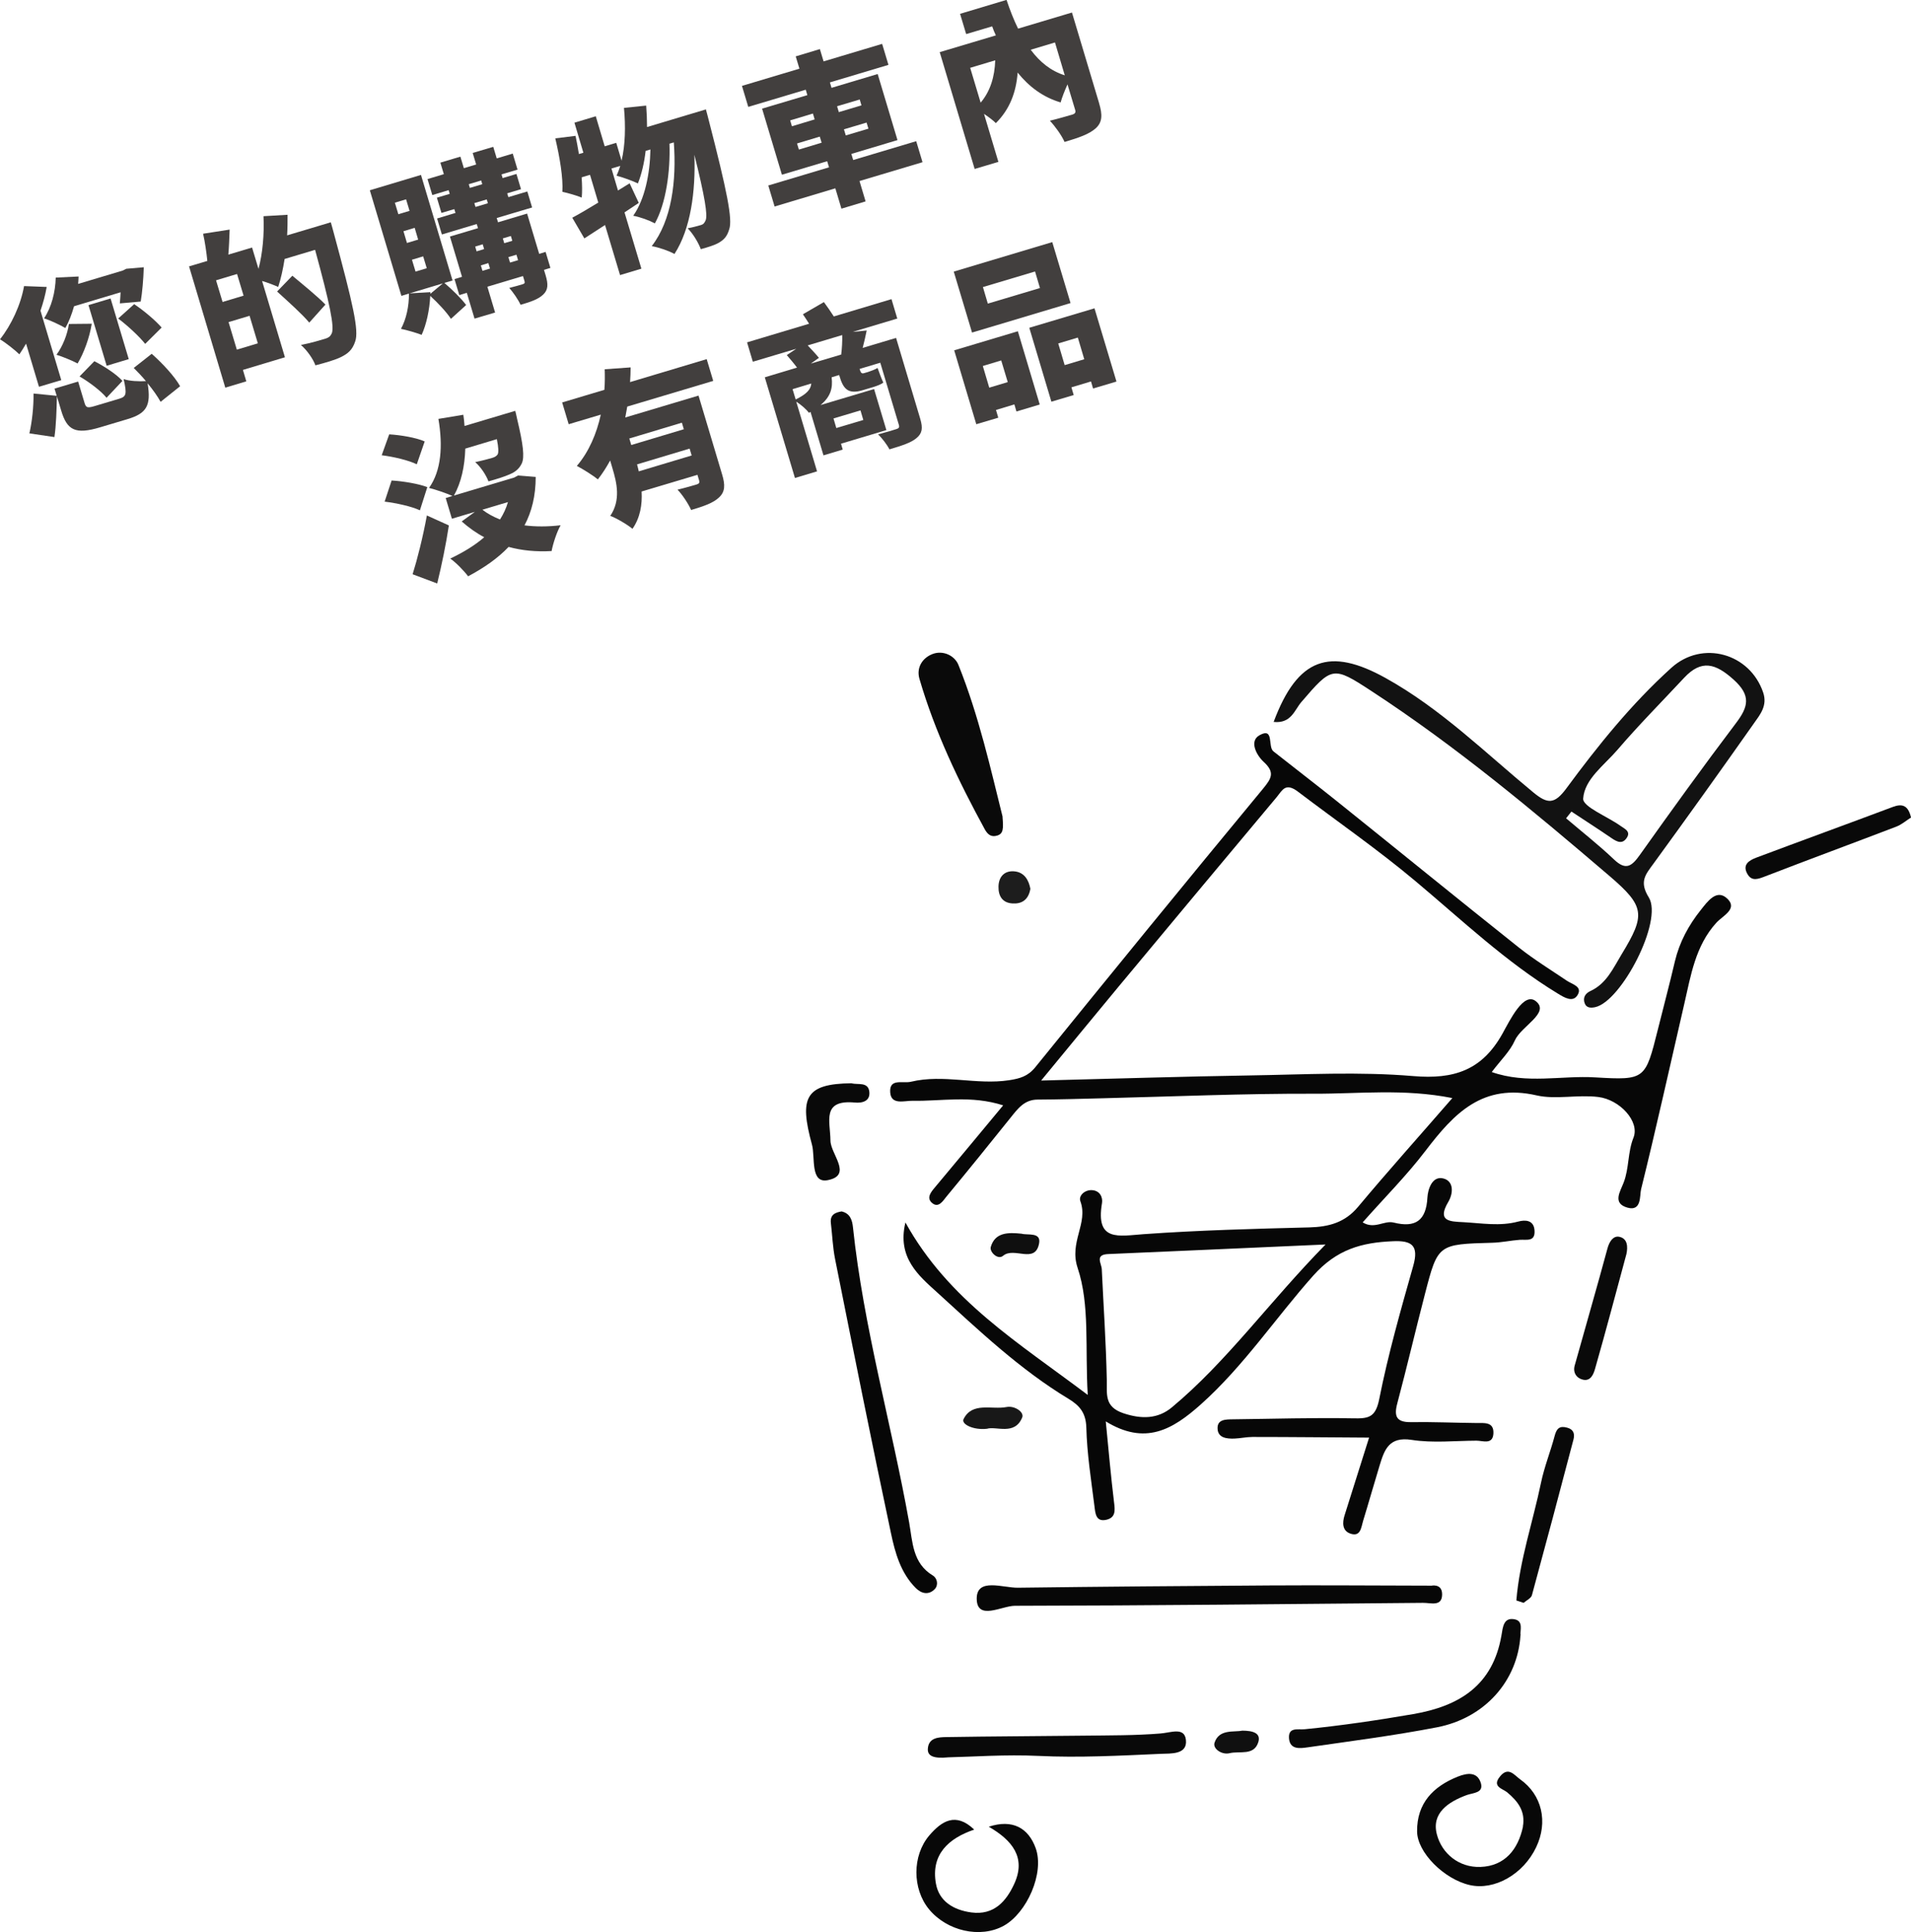 <?xml version="1.0" encoding="UTF-8"?><svg id="_層_2" xmlns="http://www.w3.org/2000/svg" viewBox="0 0 175.58 177.48"><defs><style>.cls-1{fill:#0f0f0f;}.cls-2{fill:#090909;}.cls-3{fill:#423f3e;}.cls-4{fill:#0a0a0a;}.cls-5{fill:#101010;}.cls-6{fill:#080808;}.cls-7{fill:#181818;}.cls-8{fill:#1d1d1d;}.cls-9{fill:#121212;}.cls-10{fill:#070707;}</style></defs><g id="_層_1-2"><g><g><path class="cls-3" d="M38.29,42.65c-.72-.36-2.15-.7-3.22-.83l.69-1.92c1.03,.06,2.48,.3,3.26,.65l-.73,2.11Zm.29,4.23c-.71-.35-2.16-.67-3.24-.8l.64-1.94c1.04,.06,2.5,.3,3.28,.61l-.68,2.13Zm2.66,1.39c-.27,1.77-.65,3.61-1.07,5.33l-2.26-.85c.42-1.33,.95-3.42,1.31-5.4l2.03,.92Zm7.98-4.46c0,1.73-.36,3.19-1.03,4.45,1.02,.13,2.14,.13,3.32-.01-.35,.6-.7,1.69-.83,2.37-1.44,.08-2.74-.05-3.95-.38-.99,1.04-2.24,1.91-3.72,2.7-.38-.51-1.12-1.27-1.64-1.63,1.22-.58,2.27-1.22,3.12-1.96-.74-.39-1.42-.88-2.07-1.45l1.21-.88-2.11,.63-.57-1.9,.62-.19c-.52-.24-1.58-.6-2.15-.74,1.13-1.59,1.28-3.87,.86-6.34l2.29-.38c.05,.34,.09,.68,.11,1.03l4.66-1.39s.13,.51,.18,.78c.55,2.31,.69,3.47,.42,4.05-.25,.52-.61,.79-1.13,1.01-.42,.19-1.14,.42-1.93,.64-.22-.59-.72-1.34-1.22-1.77,.64-.13,1.26-.3,1.57-.39,.22-.07,.36-.14,.49-.31,.1-.19,.09-.61-.07-1.41l-2.9,.87c-.05,1.65-.38,3.12-1.04,4.31l5.53-1.65,.36-.19,1.6,.13Zm-4.9,3.01c.46,.36,1.02,.66,1.62,.9,.32-.5,.57-1.04,.73-1.6l-2.34,.7Z"/><path class="cls-3" d="M57.63,37.36c-.06,.34-.12,.66-.18,.99l6.73-2.01,2.16,7.22c.3,.99,.29,1.61-.28,2.14-.55,.52-1.4,.8-2.56,1.15-.25-.57-.8-1.4-1.25-1.87,.65-.15,1.5-.4,1.74-.47,.24-.07,.3-.17,.25-.36l-.16-.53-5.13,1.53c.07,1.2-.13,2.41-.84,3.43-.41-.36-1.53-1.02-2.04-1.19,.98-1.45,.61-3.02,.19-4.41l-.2-.68c-.33,.61-.7,1.19-1.13,1.74-.47-.39-1.38-.95-1.93-1.24,1.12-1.31,1.82-2.98,2.2-4.71l-2.95,.88-.6-2,3.88-1.16c.05-.64,.05-1.28,.03-1.89l2.38-.17c0,.45-.02,.89-.05,1.35l7.04-2.11,.6,2-7.9,2.36Zm5.02,1.47l-4.83,1.45,.18,.6,4.83-1.45-.18-.6Zm.9,3.01l-.19-.63-4.83,1.45c.06,.21,.11,.42,.16,.64l4.86-1.46Z"/><path class="cls-3" d="M82.45,29.26l-4.11,1.23,1.29-.13c-.12,.57-.24,1.12-.37,1.6l3.07-.92,2.22,7.43c.26,.88,.18,1.34-.35,1.78-.51,.43-1.35,.69-2.48,1.03-.23-.45-.68-1.03-1.04-1.38,.63-.16,1.47-.41,1.67-.48,.24-.07,.3-.17,.24-.38l-1.71-5.72-1.9,.57,.02,.07c.08,.25,.15,.39,.38,.32l.38-.11c.22-.07,.68-.24,.87-.37,.17,.46,.32,.9,.53,1.35-.19,.15-.61,.31-.94,.41l-.97,.29c-1.37,.41-1.79-.17-2.13-1.34l-.02-.06-.69,.21c.12,.98-.08,1.77-1.02,2.55l4.92-1.47,1.13,3.77-4.17,1.25,.16,.54-1.77,.53-1.19-3.99-.15,.08c-.24-.33-.74-.76-1.16-1.02l1.91,6.4-2.03,.61-2.77-9.25,2.96-.89c-.27-.37-.64-.8-.94-1.15l.87-.58-3.99,1.19-.53-1.78,5.7-1.71c-.19-.3-.39-.61-.57-.87l1.93-1.12c.29,.39,.64,.9,.91,1.32l5.3-1.59,.53,1.78Zm-9.35,7.44c1.05-.52,1.39-.93,1.44-1.47l-1.72,.52,.29,.96Zm4.19-4.14c.07-.57,.11-1.24,.09-1.78l-3.17,.95c.37,.39,.78,.83,1.03,1.14l-.74,.53,2.79-.83Zm-.71,5.88l.26,.88,2.48-.74-.26-.88-2.48,.74Z"/><path class="cls-3" d="M98.36,27.84l-9.05,2.71-1.68-5.6,9.05-2.71,1.68,5.6Zm-10.69,4.34l5.85-1.75,2.01,6.73-2.14,.64-.19-.65-1.69,.51,.21,.71-2.02,.6-2.03-6.79Zm2.63,1.44l.59,1.99,1.7-.51-.6-1.99-1.69,.51Zm4.8-8.68l-4.79,1.43,.45,1.52,4.79-1.43-.45-1.52Zm5.46,3.38l2.02,6.73-2.15,.64-.19-.65-1.8,.54,.21,.71-2.05,.61-2.03-6.79,6-1.79Zm-.94,4.68l-.59-1.99-1.8,.54,.59,1.99,1.8-.54Z"/></g><g><path class="cls-3" d="M2.4,31.56c-.2,.35-.41,.68-.62,.99-.36-.36-1.27-1.08-1.78-1.38,1.04-1.31,1.91-3.17,2.21-4.89l2.08,.08c-.12,.71-.32,1.45-.57,2.18l1.91,6.38-2.05,.61-1.19-3.98Zm12.36,5.36c-.26-.48-.7-1.11-1.2-1.71,.35,2.09-.12,2.78-1.87,3.3l-2.48,.74c-2.3,.69-3.05,.27-3.59-1.54l-.39-1.31c-.03,1.2-.07,2.7-.23,3.75l-2.3-.34c.24-1.03,.4-2.46,.38-3.66l2.13,.21-.2-.66,2.17-.65,.59,1.97c.14,.47,.29,.48,1.1,.23l2.08-.62c.66-.2,.72-.42,.41-1.81,.5,.19,1.43,.23,2.05,.19-.35-.42-.75-.84-1.12-1.21l1.65-1.3c.99,.88,2.1,2.07,2.61,2.98l-1.79,1.43Zm-7.96-8.78c-.21,.74-.47,1.43-.8,1.99-.45-.27-1.42-.72-1.95-.89,.68-1.01,1.04-2.42,1.07-3.74l2.1-.1c-.01,.23-.02,.46-.04,.68l4.11-1.23,.31-.16,1.61-.14c-.03,1.08-.14,2.32-.28,3.15l-1.92,.17c.03-.28,.05-.64,.07-1.02l-4.27,1.28Zm1.63,1.6c-.2,1.26-.72,2.69-1.3,3.65-.46-.25-1.41-.64-1.94-.8,.57-.78,1.01-1.88,1.14-2.83l2.1-.02Zm1.36,6.8c-.49-.61-1.57-1.43-2.48-1.96l1.36-1.4c.91,.47,2.03,1.19,2.58,1.81l-1.46,1.55Zm2.04-3.55l-2.03,.61-1.67-5.57,2.03-.61,1.67,5.57Zm.5-5.05c.92,.62,1.96,1.5,2.52,2.15l-1.51,1.5c-.52-.66-1.58-1.65-2.48-2.33l1.47-1.32Z"/><path class="cls-3" d="M30.39,20.41s.2,.68,.26,.93c1.79,6.61,2.35,9.04,1.98,10.04-.26,.78-.67,1.1-1.28,1.41-.56,.28-1.48,.54-2.37,.77-.2-.57-.77-1.39-1.33-1.87,.97-.19,1.85-.46,2.25-.58,.29-.09,.44-.2,.57-.46,.29-.58-.18-2.8-1.52-7.7l-2.8,.84c-.15,.96-.35,1.84-.59,2.57-.34-.16-.95-.39-1.48-.55l2.1,7.01-3.86,1.16,.31,1.05-1.93,.58-3.33-11.14,1.68-.5c-.08-.8-.22-1.76-.39-2.5l2.44-.38c-.03,.8-.06,1.61-.12,2.3l2.18-.65,.59,1.96c.38-1.41,.54-3.2,.46-4.84l2.21-.13c0,.62,0,1.25-.04,1.89l4.02-1.2Zm-8.61,4.76l-1.93,.58,.6,1.99,1.93-.58-.6-1.99Zm1.91,6.37l-.76-2.53-1.93,.58,.76,2.53,1.93-.58Zm4.73-1.9c-.65-.78-1.97-1.96-2.96-2.86l1.4-1.45c.96,.8,2.34,1.92,3.04,2.65l-1.48,1.65Z"/><path class="cls-3" d="M40.83,25.99c.73,.62,1.56,1.44,2,2.03l-1.4,1.27c-.39-.61-1.2-1.47-1.9-2.11-.06,1.29-.36,2.65-.79,3.58-.46-.18-1.39-.45-1.9-.55,.49-.89,.75-2.12,.73-3.24l-.69,.21-2.9-9.7,4.7-1.41,2.9,9.7-.75,.22Zm-4.23-6.31l1.03-.31-.32-1.06-1.03,.31,.32,1.06Zm.79,2.64l1.03-.31-.32-1.08-1.03,.31,.32,1.08Zm3.31,3.71l-3.07,.92,1.91-.11v.15l1.15-.96Zm-2.52-1.08l1.03-.31-.33-1.09-1.03,.31,.33,1.09Zm7.46-4.91l.12,.38,2.67-.8,1.11,3.7,.59-.18,.44,1.47-.59,.18,.15,.49c.25,.84,.24,1.34-.22,1.78-.46,.44-1.16,.67-2.08,.94-.22-.48-.68-1.15-1.04-1.55,.46-.11,1.07-.29,1.23-.34,.18-.05,.22-.13,.17-.29l-.14-.46-3.27,.98,.71,2.37-1.89,.56-.71-2.37-.69,.21-.44-1.47,.69-.21-1.11-3.7,2.58-.77-.12-.38-3.2,.96-.44-1.47,1.69-.51-.11-.35-1.18,.35-.42-1.4,1.18-.35-.1-.34-1.5,.45-.44-1.47,1.5-.45-.32-1.06,1.84-.55,.32,1.06,1.13-.34-.32-1.06,1.89-.56,.32,1.06,1.47-.44,.44,1.47-1.47,.44,.1,.34,1.27-.38,.42,1.4-1.27,.38,.11,.35,1.74-.52,.44,1.47-3.26,.97Zm-2.47-2.78l1.14-.34-.1-.34-1.14,.34,.1,.34Zm.52,1.75l1.14-.34-.11-.35-1.14,.34,.11,.35Zm-.03,3.64l.13,.44,.69-.21-.13-.44-.69,.21Zm.67,2.23l.69-.21-.15-.5-.69,.21,.15,.5Zm1.87-2.98l.13,.44,.74-.22-.13-.44-.74,.22Zm1.4,2l-.15-.5-.74,.22,.15,.5,.74-.22Z"/><path class="cls-3" d="M64.85,10.03s.19,.68,.25,.94c1.71,6.63,2.22,9.18,1.9,10.09-.2,.67-.48,.96-.96,1.24-.4,.23-1,.41-1.65,.59-.22-.59-.71-1.42-1.21-1.92,.5-.09,.95-.22,1.23-.3,.21-.06,.32-.18,.43-.45,.18-.49-.07-2.1-1.04-6,.12,3.37-.34,6.81-1.83,9.11-.52-.29-1.42-.6-2.09-.72,1.83-2.36,2.29-5.98,2.03-9.53l-.4,.12c.09,2.54-.32,5.49-1.34,7.32-.52-.28-1.34-.58-1.99-.7,1.07-1.52,1.54-3.86,1.58-6.09l-.44,.13c-.13,1.12-.37,2.13-.71,2.99-.44-.22-1.44-.58-1.96-.71,.13-.28,.24-.59,.34-.9l-.81,.24,.6,2.02,1.07-.66,.84,1.8c-.43,.29-.87,.58-1.31,.87l1.55,5.17-1.96,.59-1.38-4.6c-.67,.44-1.32,.86-1.9,1.23l-1.11-1.9c.68-.36,1.5-.85,2.39-1.39l-.76-2.55-.77,.23c.05,.69,.06,1.32,.01,1.86-.4-.17-1.3-.43-1.78-.53,.08-1.28-.24-3.17-.65-4.91l1.86-.23c.11,.54,.22,1.11,.31,1.67l.41-.12-.82-2.76,1.96-.59,.82,2.76,1.06-.32,.49,1.64c.34-1.43,.38-3.16,.22-4.85l2.04-.21c.05,.66,.08,1.33,.08,1.97l5.44-1.63Z"/><path class="cls-3" d="M84.76,14.9l-5.79,1.73,.56,1.87-2.22,.67-.56-1.87-5.58,1.67-.58-1.93,5.58-1.67-.17-.56-4.16,1.24-1.82-6.07,4.16-1.24-.15-.5-5.28,1.58-.58-1.93,5.28-1.58-.34-1.13,2.22-.67,.34,1.13,5.38-1.61,.58,1.93-5.38,1.61,.15,.5,4.24-1.27,1.82,6.07-4.24,1.27,.17,.56,5.79-1.73,.58,1.93Zm-12-3.3l2.09-.63-.16-.54-2.09,.63,.16,.54Zm2.73,1.51l-.17-.56-2.09,.63,.17,.56,2.09-.63Zm1.42-3.35l.16,.54,2.08-.62-.16-.54-2.08,.62Zm2.71,1.5l-2.08,.62,.17,.56,2.08-.62-.17-.56Z"/><path class="cls-3" d="M100.98,9.47c.33,1.09,.3,1.76-.3,2.31-.61,.55-1.56,.87-2.87,1.26-.26-.6-.89-1.47-1.35-1.95,.75-.18,1.77-.48,2.05-.56,.27-.08,.34-.2,.28-.42l-.71-2.36c-.25,.56-.51,1.21-.63,1.66-1.62-.48-2.9-1.44-3.95-2.74-.14,1.84-.74,3.38-2,4.64-.25-.25-.67-.57-1.09-.85l1.32,4.41-2.18,.65-3.21-10.73,5.16-1.54c-.13-.27-.25-.55-.34-.83l-2.39,.71-.56-1.86,4.27-1.28c.31,.93,.66,1.83,1.06,2.64l4.95-1.48,2.49,8.31Zm-10.88-.04c.89-1.05,1.29-2.38,1.34-3.89l-2.3,.69,.96,3.2Zm4.6-4.86c.83,1.12,1.85,1.95,3.13,2.35l-.9-3.02-2.23,.67Z"/></g><g><path class="cls-10" d="M101.59,130.5c.27,2.75,.48,5.15,.77,7.53,.09,.72,.15,1.36-.68,1.57-1.01,.25-1.04-.61-1.12-1.21-.3-2.41-.69-4.83-.75-7.25-.04-1.35-.61-2.02-1.63-2.64-4.48-2.7-8.26-6.3-12.09-9.79-1.65-1.5-3.69-3.17-2.9-6.41,3.97,7.17,10.38,11.03,16.75,15.84-.26-4.33,.21-8.27-.93-11.67-.8-2.4,1-4.09,.25-6.13-.18-.49,.39-1.05,1.07-1.01,.73,.04,1.01,.66,.92,1.19-.61,3.59,1.55,3.01,3.86,2.85,5.06-.36,10.13-.49,15.2-.62,1.78-.05,3.26-.44,4.47-1.89,2.76-3.3,5.64-6.51,8.66-9.99-4.49-.89-8.62-.38-12.72-.4-6.49-.02-12.97,.26-19.46,.42-1.97,.05-3.95,.11-5.92,.12-1.22,0-1.82,.83-2.48,1.65-1.95,2.43-3.91,4.86-5.9,7.26-.32,.39-.73,1.1-1.33,.58-.54-.47-.09-1,.29-1.45,2.04-2.43,4.06-4.88,6.25-7.51-2.95-.95-5.65-.37-8.32-.42-.74-.02-1.99,.43-2.06-.79-.08-1.3,1.15-.78,1.91-.96,3-.72,6.02,.32,9.02-.14,.98-.15,1.73-.36,2.4-1.19,6.94-8.56,13.9-17.1,20.92-25.58,.8-.97,1.12-1.51,.05-2.49-.64-.59-1.35-1.9-.35-2.44,1.35-.74,.72,1.06,1.26,1.49,1.92,1.52,3.86,3,5.77,4.53,5.6,4.49,11.16,9.02,16.78,13.49,1.4,1.11,2.93,2.05,4.41,3.05,.51,.34,1.48,.54,.97,1.34-.43,.68-1.21,.2-1.77-.14-4.79-2.91-8.84-6.77-13.1-10.34-3.48-2.92-7.2-5.49-10.81-8.23-1.15-.87-1.44-.11-1.92,.47-4.85,5.79-9.69,11.59-14.52,17.4-2.28,2.74-4.54,5.51-7.15,8.67,6.75-.17,12.98-.37,19.21-.47,4.99-.08,10.02-.36,14.97,.06,3.76,.32,6.33-.54,8.2-3.89,.71-1.28,1.96-3.87,3.07-2.99,1.34,1.07-1.33,2.27-1.93,3.61-.44,1-1.31,1.82-2.12,2.9,3.22,1.13,6.4,.3,9.51,.49,4.6,.27,4.6,.19,5.75-4.39,.52-2.09,1.08-4.18,1.57-6.28,.42-1.76,1.26-3.31,2.37-4.7,.61-.76,1.47-2.02,2.47-1.02,.94,.93-.46,1.55-1.04,2.19-1.93,2.13-2.34,4.85-2.95,7.49-1.31,5.66-2.56,11.34-3.96,16.99-.14,.56,.07,2.05-1.24,1.69-1.42-.4-.68-1.47-.36-2.31,.51-1.32,.36-2.76,.9-4.12,.6-1.48-1.25-3.5-3.24-3.74-1.88-.23-3.91,.25-5.63-.14-4.99-1.15-7.61,1.65-10.21,5.05-1.76,2.31-3.83,4.38-5.8,6.61,1.1,.67,1.97-.21,2.86,.02,1.98,.49,2.98-.17,3.09-2.32,.04-.69,.41-1.98,1.44-1.74,.99,.23,.95,1.35,.48,2.15-1.06,1.79,.12,1.81,1.37,1.87,1.69,.09,3.37,.4,5.07-.06,.6-.16,1.41-.16,1.48,.81,.08,1.08-.72,.83-1.35,.87-.84,.06-1.68,.25-2.52,.27-4.99,.14-5.01,.12-6.19,4.68-.87,3.35-1.66,6.73-2.55,10.08-.32,1.2-.07,1.74,1.26,1.72,1.98-.03,3.97,.06,5.96,.08,.75,.01,1.69-.15,1.61,1-.08,1.01-.97,.62-1.56,.62-1.98,.01-4.01,.23-5.94-.07-2.09-.33-2.51,.9-2.95,2.34-.52,1.7-1,3.41-1.52,5.1-.18,.59-.22,1.5-1.17,1.17-.75-.26-.75-1-.53-1.69,.7-2.22,1.4-4.45,2.25-7.13-3.69-.02-7.2-.06-10.71-.06-.56,0-1.12,.13-1.68,.15-.69,.02-1.48-.06-1.53-.88-.06-.9,.75-.88,1.42-.89,3.67-.04,7.35-.16,11.01-.09,1.41,.03,2.08-.05,2.42-1.76,.82-4.13,1.98-8.2,3.13-12.26,.52-1.85-.12-2.33-1.87-2.25-2.87,.12-5.16,.74-7.32,3.16-3.48,3.91-6.39,8.31-10.33,11.83-2.61,2.33-5.12,3.8-8.77,1.54Zm20.2-16.18c-7.24,.32-13.6,.61-19.97,.88-1.25,.05-.62,.85-.59,1.39,.16,3.38,.39,6.75,.46,10.13,.03,1.35-.25,2.5,1.52,3.1,1.67,.56,3.17,.53,4.45-.53,5.08-4.23,8.9-9.63,14.13-14.97Z"/><path class="cls-9" d="M117.02,66.32c2.21-5.93,5.18-6.87,10.28-4.04,5.1,2.83,9.17,6.88,13.59,10.52,1.3,1.07,1.94,1.09,3.02-.37,2.91-3.95,6-7.78,9.66-11.09,2.84-2.56,7.21-1.33,8.43,2.28,.41,1.21-.29,2.03-.86,2.84-3.04,4.32-6.12,8.62-9.23,12.89-.73,1-1.32,1.64-.42,3.09,1.33,2.14-2.52,9.56-4.93,10.08-.42,.09-.79,.06-.95-.33-.2-.5,.01-.92,.51-1.15,1.49-.68,2.1-2.11,2.88-3.39,2.19-3.6,2.15-4.38-1.11-7.17-7.03-6.01-14.13-11.94-21.9-17.01-3.52-2.3-3.61-2.26-6.43,1.03-.62,.72-.92,1.98-2.53,1.82Zm27.36,8.23l-.49,.62c1.47,1.25,3,2.45,4.4,3.78,1.1,1.05,1.64,.62,2.38-.42,2.89-4.07,5.81-8.11,8.82-12.09,1.14-1.5,1.43-2.54-.22-4.02-1.65-1.48-2.94-1.86-4.53-.16-2.05,2.2-4.18,4.34-6.13,6.62-1.21,1.41-3.03,2.69-3.15,4.48-.05,.76,2.25,1.65,3.45,2.52,.33,.24,.94,.48,.57,1.06-.41,.65-.91,.4-1.43,.04-1.21-.83-2.45-1.62-3.67-2.43Z"/><path class="cls-10" d="M131.47,145.67s1.04-.26,1.03,.8c-.01,1.15-1.05,.76-1.75,.77-12.5,.11-25,.25-37.5,.27-1.2,0-3.5,1.41-3.51-.66,0-1.95,2.41-.98,3.79-1,7.71-.1,15.41-.16,23.12-.21,4.7-.03,9.4,.01,14.83,.02Z"/><path class="cls-10" d="M77.35,111.29c.74,.18,.95,.76,1.02,1.46,.97,9.18,3.54,18.05,5.16,27.1,.32,1.78,.3,3.75,2.18,4.88,.41,.25,.53,.88,.17,1.25-.55,.57-1.22,.42-1.74-.1-1.39-1.39-1.9-3.24-2.28-5.04-1.78-8.37-3.45-16.76-5.13-25.16-.22-1.09-.26-2.21-.39-3.32-.09-.75,.36-.98,1.01-1.08Z"/><path class="cls-4" d="M92.11,75.04c.09,1.09,.08,1.55-.5,1.72-.54,.16-.86-.1-1.12-.56-2.42-4.43-4.59-8.97-6.01-13.83-.31-1.05,.28-1.94,1.2-2.29,.95-.37,2.03,.13,2.38,1,1.89,4.7,2.98,9.64,4.06,13.96Z"/><path class="cls-6" d="M139.92,167.79c.25-1.41-.46-2.32-1.45-3.15-.4-.33-1.42-.51-.66-1.44,.78-.97,1.32-.13,1.87,.26,2,1.42,2.57,3.91,1.46,6.23-1.18,2.49-3.85,4-6.12,3.47-2.34-.54-4.81-2.99-4.82-4.93-.02-2.58,1.47-4.12,3.75-5.03,.88-.35,1.79-.45,2.11,.6,.27,.91-.71,.89-1.28,1.09-1.72,.63-3.28,1.67-2.76,3.63,.46,1.76,2.04,3.05,4,2.98,2.23-.08,3.46-1.59,3.91-3.71Z"/><path class="cls-6" d="M90.83,167.81c2.2-.73,3.66,.11,4.33,1.97,.82,2.29-.82,5.96-2.95,7.13-2.14,1.17-5.2,.49-6.86-1.53-1.53-1.87-1.55-4.91,.03-6.77,1.14-1.33,2.43-2.17,4.13-.54-2.36,.8-3.99,2.28-3.52,4.95,.28,1.63,1.61,2.44,3.26,2.66,2.09,.28,3.21-1.05,3.93-2.61,1.12-2.42-.16-4.01-2.34-5.27Z"/><path class="cls-2" d="M139.7,150.21c-.26,4.21-3.28,7.61-7.66,8.46-3.93,.76-7.91,1.27-11.87,1.84-.71,.1-1.67,.25-1.74-.85-.06-1.03,.83-.75,1.45-.81,3.34-.33,6.65-.82,9.96-1.39,4.3-.74,7.32-2.67,8.11-7.22,.13-.77,.19-1.68,1.2-1.49,.87,.16,.48,1.08,.56,1.47Z"/><path class="cls-2" d="M87.15,161.43c-1.41,.14-1.95-.13-1.9-.8,.07-1,.97-1.05,1.7-1.06,4.22-.07,8.44-.08,12.66-.13,2.34-.03,4.69-.01,7.02-.2,.94-.07,2.2-.62,2.33,.59,.16,1.38-1.42,1.24-2.3,1.28-3.75,.17-7.52,.37-11.26,.19-3.02-.14-6,.08-8.25,.13Z"/><path class="cls-2" d="M175.58,75.1c-.43,.27-.86,.65-1.36,.84-4,1.53-8.01,3.01-12,4.55-.68,.26-1.28,.52-1.69-.24-.46-.84,.2-1.22,.82-1.46,4.18-1.57,8.37-3.09,12.55-4.66,.9-.34,1.42-.13,1.68,.96Z"/><path class="cls-2" d="M139.32,147.02c.3-3.69,1.52-7.22,2.27-10.83,.3-1.45,.87-2.85,1.25-4.29,.18-.68,.45-.95,1.16-.75,.61,.17,.69,.6,.57,1.08-1.25,4.77-2.52,9.54-3.82,14.31-.08,.28-.5,.47-.76,.7-.22-.07-.45-.15-.67-.22Z"/><path class="cls-4" d="M149.43,115.21c-.95,3.5-1.87,7.01-2.87,10.5-.13,.46-.38,1.2-1.12,1.03-.6-.14-.94-.66-.76-1.3,1-3.59,2.04-7.16,3.01-10.75,.17-.64,.53-1.18,1.07-1.08,.78,.15,.82,.91,.67,1.61Z"/><path class="cls-2" d="M78.25,99.52c.6,.14,1.5-.15,1.62,.75,.11,.89-.65,1.08-1.34,1.01-3.07-.28-2.24,1.75-2.23,3.48,0,1.26,2.07,3.19-.24,3.65-1.65,.33-1.14-2.12-1.46-3.27-1.17-4.29-.65-5.59,3.65-5.63Z"/><path class="cls-7" d="M90.68,131.25c-1.25,.14-2.38-.42-2.15-.89,.81-1.61,2.59-.84,3.96-1.11,.73-.14,1.63,.46,1.43,.96-.69,1.69-2.41,.77-3.24,1.04Z"/><path class="cls-8" d="M94.67,81.65c-.19,1.08-.86,1.4-1.67,1.34-.89-.06-1.28-.67-1.26-1.55,.02-.93,.57-1.46,1.42-1.4,.98,.07,1.37,.85,1.51,1.61Z"/><path class="cls-1" d="M93.86,113.33c.57,.16,1.81-.17,1.61,.89-.36,1.93-2.29,.28-3.31,1.14-.48,.41-1.26-.36-1.13-.81,.39-1.35,1.59-1.35,2.83-1.22Z"/><path class="cls-5" d="M114.13,158.98c.99,0,1.74,.22,1.48,1.06-.4,1.27-1.71,.79-2.63,1.01-.72,.18-1.57-.41-1.39-.96,.42-1.28,1.77-.95,2.54-1.11Z"/></g></g></g></svg>